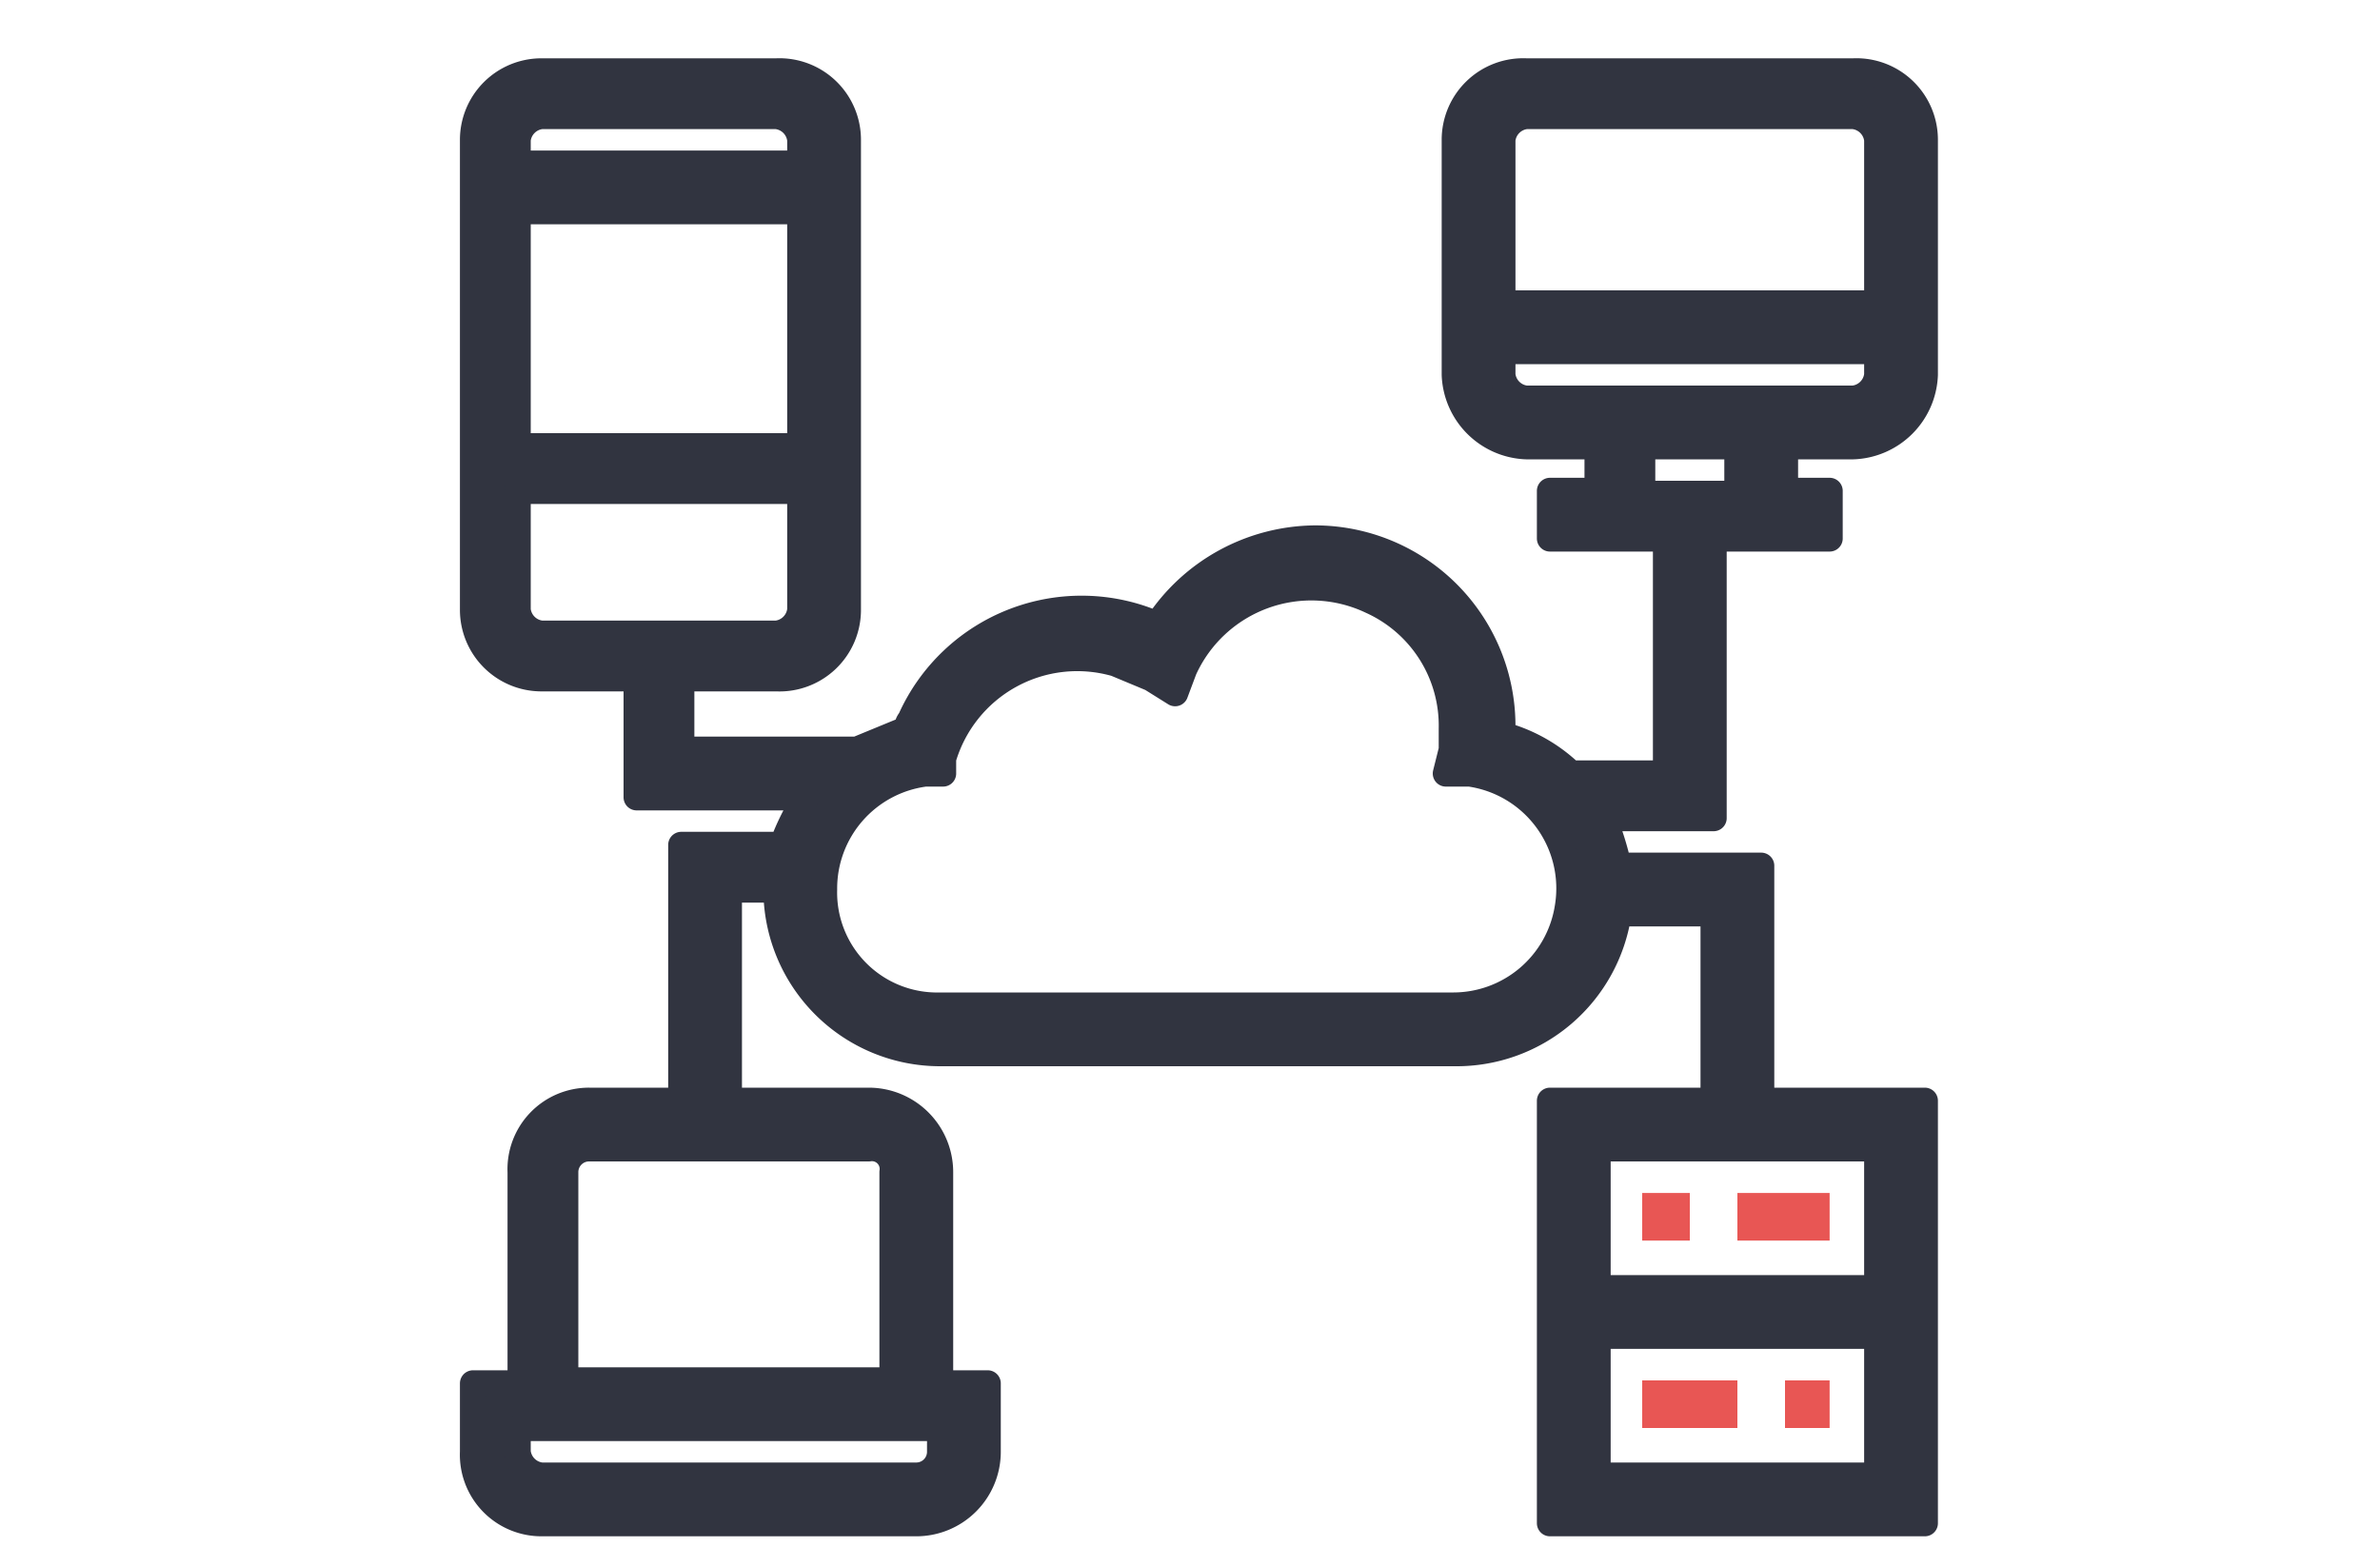 <svg xmlns="http://www.w3.org/2000/svg" width="80" height="52"><defs><style>.c{fill:#e85654}</style></defs><path fill="none" d="M0 0h80v52H0z"/><path d="M62.3 15a2.5 2.5 0 002.4-2.4V4.7a2.3 2.3 0 00-2.4-2.3h-11a2.3 2.3 0 00-2.4 2.3v7.9a2.5 2.5 0 002.4 2.4h2.4v1.5h-1.6v1.6H56V26h-3.2a5.3 5.3 0 00-2.3-1.3v-.3a6.3 6.3 0 00-6.3-6.3 6.4 6.4 0 00-5.3 2.9 6.3 6.3 0 00-8.3 3.2.4.4 0 00-.1.3l-1.7.7h-5.9v-2.4h3.2a2.3 2.3 0 002.4-2.3V4.7a2.3 2.3 0 00-2.4-2.3h-7.9a2.3 2.3 0 00-2.3 2.3v15.8a2.3 2.3 0 002.3 2.3h3.2v4h5.7a8 8 0 00-.8 1.6h-3.4V37h-3.1a2.3 2.3 0 00-2.3 2.4v7.1h-1.6v2.3a2.3 2.3 0 002.3 2.4h12.6a2.4 2.4 0 002.4-2.4v-2.3h-1.6v-7.1a2.4 2.4 0 00-2.4-2.4h-4.7v-7.1h1.6a5.5 5.5 0 005.5 5.5h17.3a5.5 5.5 0 005.5-4.7h3.2V37h-5.5v14.2h12.6V37h-5.5v-7.9h-4.8a9.8 9.8 0 00-.5-1.6h3.7v-9.4h3.9v-1.6H60V15zm-35.4 0h-9.5V7.1h9.5zM18.2 3.9h7.9a.9.9 0 01.8.8h0v.8h-9.5v-.8a.9.9 0 01.8-.8zm-.8 16.6v-4h9.5v4a.9.9 0 01-.8.8h-7.9a.9.9 0 01-.8-.8zm14.2 28.3a.8.8 0 01-.8.8H18.2a.9.9 0 01-.8-.8V48h14.2zM30 39.4v7H19v-7a.8.8 0 01.8-.8h9.4a.7.7 0 01.8.8zm23.7 10.2v-4.7h9.4v4.7zm9.4-6.3h-9.4v-4.7h9.4zm-14.2-9.5H31.6a3.8 3.8 0 01-3.9-3.9 3.9 3.9 0 013.4-3.9h.6v-.5a4.7 4.7 0 015.8-3.2l1.2.5.8.5.3-.8a4.7 4.7 0 016.3-2.3 4.6 4.6 0 012.7 4.3v.7l-.2.8h.8a3.9 3.9 0 013.3 4.5 3.9 3.9 0 01-3.9 3.3zm2.4-29.9h11a.9.9 0 01.8.8v5.5H50.5V4.7a.9.9 0 01.8-.8zm-.8 8.7v-.8h12.6v.8a.9.9 0 01-.8.8h-11a.9.9 0 01-.8-.8zm7.9 4h-3.2V15h3.2z" fill="#313440" stroke="#313440" stroke-linecap="round" stroke-linejoin="round" stroke-width=".88"/><path class="c" d="M55.2 40.1h1.6v1.6h-1.6zM60 46.4h1.5V48H60zM58.4 40.1h3.1v1.6h-3.1zM55.2 46.4h3.2V48h-3.2z"/></svg>